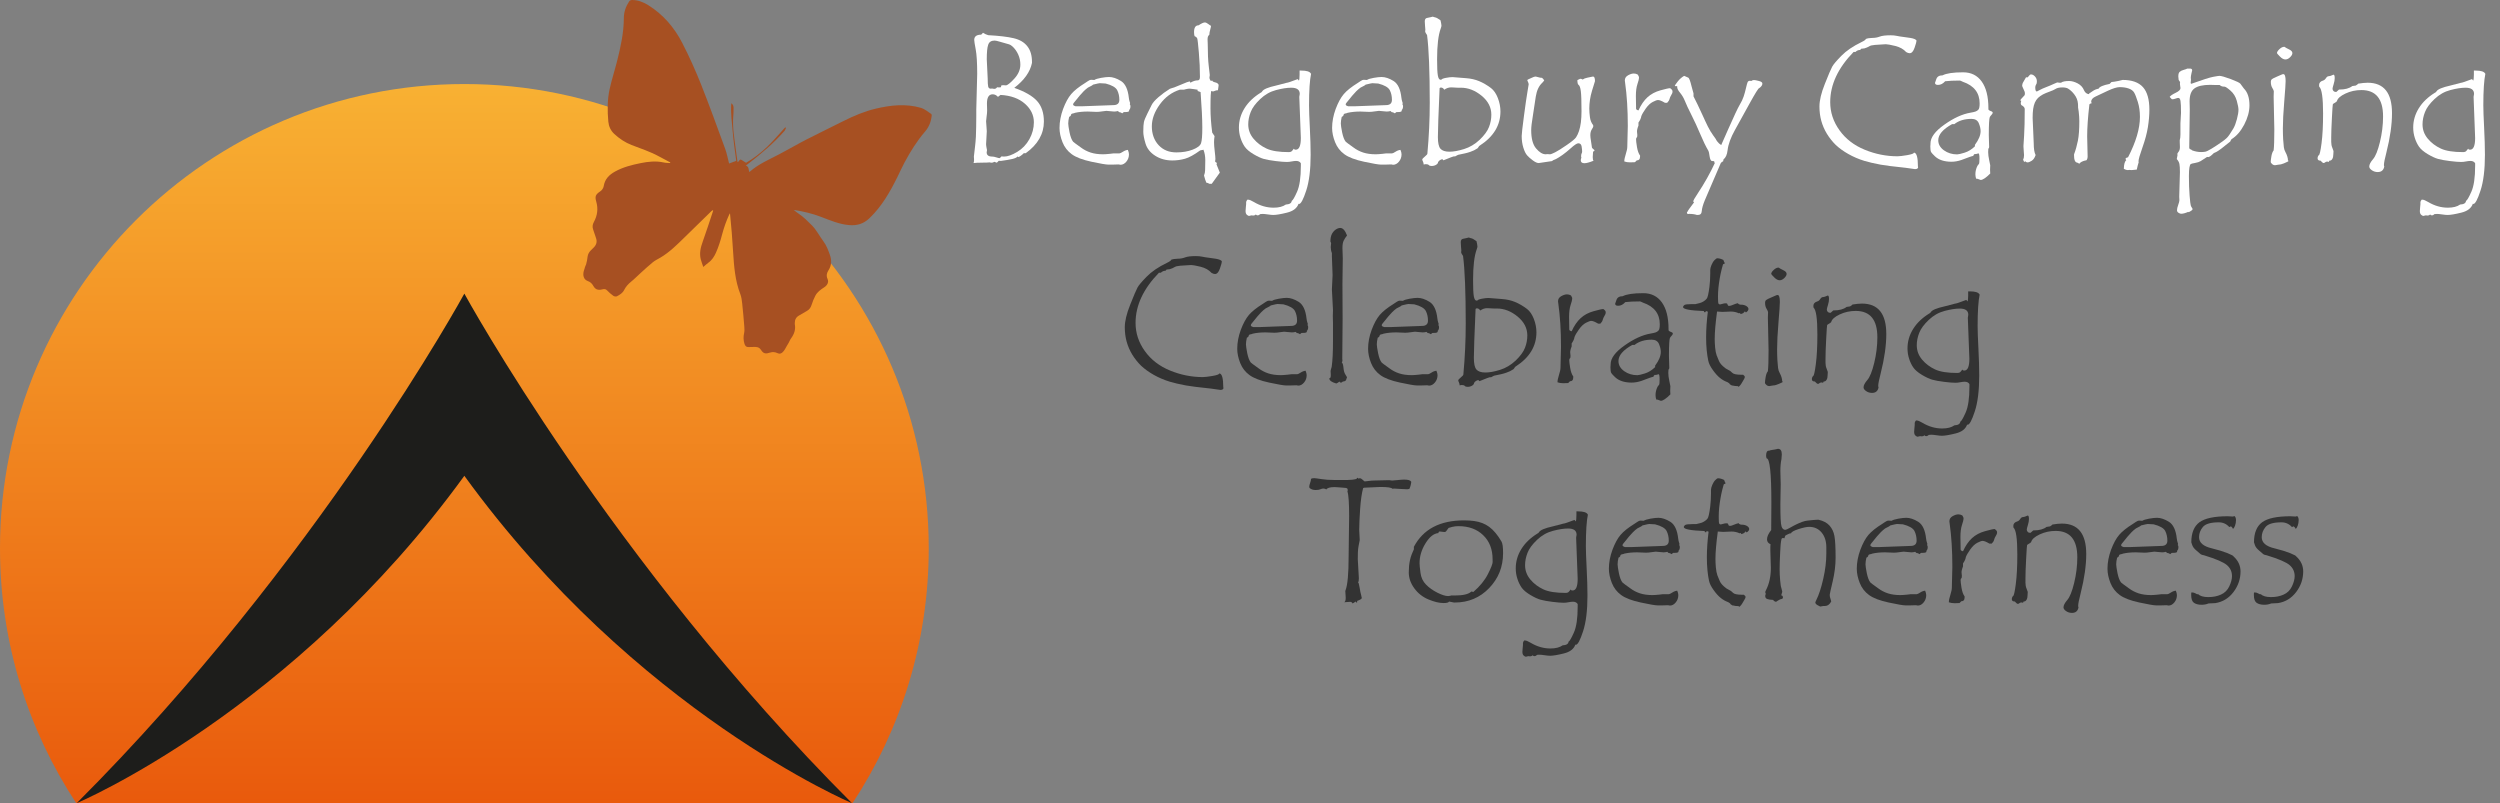<?xml version="1.0" encoding="UTF-8"?><svg id="Layer_2" xmlns="http://www.w3.org/2000/svg" xmlns:xlink="http://www.w3.org/1999/xlink" viewBox="0 0 436.37 140.19"><rect x="0" y="0" width="436.37" height="140.19" fill="#808080" stroke="none"/><defs><style>.cls-1{fill:#fff;}.cls-2{fill:#333;}.cls-3{fill:#1d1d1b;}.cls-4{fill:#a75022;}.cls-5{fill:url(#linear-gradient);}</style><linearGradient id="linear-gradient" x1="81.05" y1="14.66" x2="81.05" y2="140.19" gradientUnits="userSpaceOnUse"><stop offset="0" stop-color="#f8b133"/><stop offset="1" stop-color="#e95a0c"/></linearGradient></defs><g id="Layer_2-2"><path class="cls-5" d="M148.81,140.19c8.4-12.77,13.3-28.04,13.3-44.47,0-44.76-36.29-81.05-81.05-81.05S0,50.95,0,95.71c0,16.43,4.9,31.7,13.3,44.47h135.51Z"/><path class="cls-3" d="M148.71,140.19c-42.11-42.11-67.65-88.93-67.66-88.94h0s0,0,0,0h0s0,0,0,0c0,0-25.54,46.83-67.66,88.94,0,0,37.72-15.88,67.66-57.14,29.94,41.27,67.66,57.14,67.66,57.14Z"/><path class="cls-4" d="M162.63,20.28c.01-.13-.01-.33-.09-.39-.58-.38-1.13-.87-1.77-1.06-2.66-.78-5.34-.48-7.97.15-1.92.46-3.74,1.23-5.5,2.11-2.2,1.1-4.42,2.18-6.61,3.3-1.58.81-3.11,1.72-4.69,2.54-1.75.92-3.59,1.69-5.1,3.02-.03.03-.06.05-.1.08-.18-.41-.03-.95-.61-1.12.2-.16.37-.29.54-.42,2.2-1.71,4.32-3.5,6.17-5.6.14-.15.2-.37.3-.56-.05-.03-.1-.07-.15-.1-1.05,1.14-2.04,2.35-3.16,3.41-1.13,1.07-2.37,2.04-3.67,2.77-.28-.18-.52-.32-.74-.47-.44-.3-.44.29-.74.35-.1-.7-.2-1.38-.29-2.07-.24-1.96-.63-3.91-.46-5.91.04-.45.06-.91.05-1.36,0-.31,0-.64-.39-.94-.14,1.78.12,3.46.26,5.13.14,1.69.4,3.36.6,4.94-.46.17-.87.32-1.25.46-.21-.81-.37-1.71-.68-2.56-1.38-3.78-2.75-7.57-4.24-11.32-.97-2.43-2.05-4.83-3.25-7.16-1.39-2.71-3.34-4.98-5.97-6.62C112.24.36,111.36,0,110.35,0c-.26,0-.42.08-.56.29-.57.87-.9,1.84-.9,2.87-.01,2.57-.56,5.05-1.18,7.51-.41,1.63-.94,3.24-1.3,4.88-.41,1.87-.4,3.77-.23,5.67.08.85.42,1.58,1.04,2.16.89.82,1.89,1.49,3.02,1.93,1.61.63,3.26,1.15,4.78,1.99.65.36,1.32.7,1.98,1.05-.01.04-.03.08-.04.11-.38-.03-.78-.02-1.15-.11-1.33-.29-2.69-.14-3.97.12-1.53.31-3.07.69-4.48,1.47-1.04.58-1.78,1.31-1.98,2.54-.05.33-.3.72-.58.9-.83.56-1,.87-.72,1.83.36,1.25.19,2.43-.43,3.56-.22.41-.28.83-.12,1.28.18.51.33,1.02.51,1.52.22.63.06,1.16-.39,1.62-.16.16-.32.32-.49.48-.33.32-.54.69-.6,1.15-.06.45-.12.91-.26,1.34-.06.17-.16.32-.2.48-.01.05-.02.11-.04.16-.12.35-.24.7-.24,1.07,0,.37.12.75.41.98.11.08.22.15.35.2.45.15.78.46,1,.88.08.16.21.31.34.42.38.32.83.26,1.26.15.32-.08.55-.06.79.19.33.34.69.67,1.08.94.16.11.46.17.62.09.51-.26,1.01-.56,1.28-1.11.29-.58.72-1.05,1.23-1.46.55-.44,1.04-.96,1.57-1.43.73-.66,1.45-1.34,2.22-1.96.39-.32.87-.53,1.3-.79,1.61-.95,2.91-2.26,4.23-3.55,1.56-1.52,3.12-3.05,4.68-4.57.07-.06.15-.11.22-.16.03.02.06.04.09.06-.61,1.81-1.18,3.64-1.83,5.43-.37,1.02-.61,2.02-.34,3.09.1.41.27.8.44,1.33.35-.3.6-.54.88-.74.63-.44,1.03-1.09,1.32-1.73.47-1.04.81-2.15,1.1-3.26.31-1.18.72-2.32,1.23-3.43.03-.07.09-.14.13-.21.24,2.24.4,4.47.54,6.69.16,2.51.33,5.02,1.26,7.41.2.52.27,1.09.33,1.65.15,1.35.26,2.71.37,4.07.03.36.04.73-.03,1.07-.15.65-.14,1.26.06,1.9.12.37.31.58.71.56.29-.01.59-.01.88-.02.51-.01.95-.02,1.3.53.42.66.82.71,1.59.45.42-.14.88-.1,1.3.11.09.04.18.07.26.08.44.04.78-.37,1.01-.75.12-.2.24-.41.35-.62.09-.18.21-.35.31-.52.14-.25.24-.54.43-.79.55-.76.82-1.55.64-2.48-.01-.06,0-.13,0-.2,0-.57.23-1.01.73-1.29.48-.27.95-.56,1.42-.83.43-.24.64-.6.79-1.06.17-.54.39-1.08.65-1.58.34-.64.92-1.06,1.53-1.45.58-.37.84-.93.6-1.46-.25-.56-.15-1.04.16-1.52.55-.85.58-1.75.25-2.68-.3-.85-.61-1.68-1.16-2.41-.68-.9-1.16-1.92-1.98-2.75-.74-.74-1.46-1.47-2.33-2.05-.3-.2-.57-.43-.85-.65,1.65.25,3.24.63,4.78,1.22,1.59.6,3.14,1.28,4.87,1.43,1.37.12,2.52-.2,3.55-1.18,2.15-2.05,3.59-4.57,4.89-7.19.43-.86.81-1.75,1.27-2.59,1.02-1.9,2.15-3.72,3.57-5.37.65-.75,1.04-1.68,1.14-2.7Z"/><path class="cls-1" d="M177.03,15.33c1.85.65,3.18,1.41,3.98,2.29.8.88,1.2,2.08,1.2,3.6,0,2.15-1.06,4-3.17,5.52h-.34c-.19.2-.38.36-.57.48-.19.12-.31.19-.35.19-.05,0-.1-.04-.14-.12,0,.05-.12.14-.37.27-.25.12-.73.25-1.45.36-.72.11-1.1.17-1.12.17-.18,0-.3-.01-.36-.03l-.34.34-.45-.16c-.14.1-.28.16-.44.16s-.27-.02-.33-.06c-.26.03-.72.05-1.38.05-.66,0-1.15.03-1.47.07.06-.12.09-.32.09-.59l-.03-.55.2-1.72c.07-.57.12-1.15.15-1.73.03-.58.04-1.16.05-1.73,0-.57.02-1.22.02-1.95v-1.09l.16-6.2c0-1.95-.09-3.37-.26-4.27-.17-.9-.26-1.45-.26-1.66,0-.61.41-.92,1.22-.92l.31-.33c.27.18.57.32.91.42,1.91.1,3.39.28,4.45.53,1.06.25,1.85.72,2.39,1.42.54.69.8,1.59.8,2.7v.19c-.32,1.58-1.36,3.03-3.11,4.37ZM174.8,27.3c.1.02.25.03.45.03.62,0,1.39-.27,2.29-.81.9-.54,1.62-1.29,2.14-2.23.52-.94.78-1.93.78-2.95,0-1.23-.52-2.31-1.56-3.23s-2.46-1.44-4.26-1.54c-.08.05-.23.17-.45.34-.27-.3-.58-.45-.92-.45-.67,0-1,.54-1,1.61l.03,1.25c0,.26-.03.6-.09,1.01s-.09.69-.09.84c0,.18.02.46.06.84.04.39.06.68.06.89,0,.27-.02.66-.06,1.16-.04.5-.06.87-.06,1.11,0,.16.03.37.08.64l.08.39-.06.39c0,.49.32.74.97.74.2,0,.43.05.71.14s.48.14.6.14l.31-.31ZM174.77,14.9c.08-.02.2-.03.36-.03l.44.03c.26,0,.75-.38,1.46-1.15s1.07-1.59,1.07-2.46c0-.32-.03-.63-.09-.92-.06-.29-.16-.58-.28-.85-.12-.28-.28-.54-.46-.8-.18-.25-.38-.47-.59-.65-.21-.18-.4-.29-.55-.33l-1.54-.44c-.49-.15-.82-.22-.98-.22-.58,0-.96.24-1.12.73-.17.48-.25,1.33-.25,2.54l.16,3.36c0,.7.03,1.17.09,1.41.06.24.21.36.46.36l.2-.03.37.06c.24,0,.41-.09.51-.28l.34.03.33-.03.09-.33Z"/><path class="cls-1" d="M197.2,18.19c.08.08.12.2.12.36,0,.3-.08.53-.25.67.02.01.03.04.03.09,0,.17-.22.25-.67.25h-.22c-.06,0-.12.04-.19.11-.06.07-.11.11-.14.11-.01,0-.06-.03-.15-.09-.09-.06-.22-.1-.4-.12l-.19-.19c-.23.06-.45.09-.67.09-.17,0-.4-.02-.7-.06-.3-.04-.51-.06-.65-.06-.12,0-.36.03-.73.09-.37.06-.7.09-.98.09l-1.53-.06c-.82,0-1.57.07-2.23.22-.09.05-.23.09-.41.12-.18.03-.28.11-.3.25s-.12.25-.32.34c-.1.43-.16.81-.16,1.16,0,.27.08.79.23,1.55.16.76.36,1.3.62,1.62.06.07.51.41,1.34,1,.53.4,1.11.7,1.73.9.62.2,1.34.3,2.15.3.32,0,.72-.03,1.2-.08l.66-.08h1.02c.1,0,.3-.09.59-.28.29-.19.58-.3.87-.33.12.29.19.55.19.77,0,.49-.15.92-.45,1.28s-.64.55-1.02.55l-.33-.06-.98.03h-.84c-.4,0-1.37-.17-2.92-.5-1.55-.33-2.7-.77-3.44-1.31-.74-.54-1.28-1.24-1.62-2.1s-.52-1.69-.52-2.49c0-1.08.21-2.18.62-3.3.42-1.12.89-1.99,1.42-2.61.53-.62,1.34-1.26,2.42-1.93.1-.05.26-.16.48-.32.21-.16.42-.24.62-.24l.52.03c.22-.15.61-.27,1.18-.37.57-.1,1.03-.15,1.38-.15.63,0,1.33.23,2.09.7.75.47,1.21,1.45,1.37,2.94.03.26.08.47.13.63.06.16.09.25.09.27,0,.06-.02.14-.06.22ZM190.79,14.77c-.06.09-.36.27-.89.52-.26.19-.51.4-.75.64-.24.24-.47.5-.7.77-.23.28-.43.52-.6.74s-.3.38-.4.49-.14.21-.14.29c0,.11.07.2.22.25l.2.08h1.16l5.44-.2c.7,0,1.05-.31,1.05-.92,0-.65-.13-1.21-.38-1.7-.26-.48-.92-.87-2.01-1.15-.12,0-.3-.01-.53-.03-.23-.02-.4-.03-.5-.03-.09,0-.48.08-1.16.25Z"/><path class="cls-1" d="M212.92,30.13l-1.41,1.95h-.42c-.19-.12-.36-.19-.52-.19-.14-.29-.27-.71-.41-1.25.12-.32.19-.64.19-.94l.03-1.75c0-.68-.11-1.29-.33-1.83-.06.04-.16.07-.3.08-.14.01-.23.04-.3.08-1.03.75-1.91,1.23-2.62,1.43s-1.45.3-2.19.3c-1.15,0-2.15-.28-3.01-.83-.86-.55-1.42-1.26-1.68-2.12-.26-.86-.39-1.55-.39-2.05,0-.82.04-1.39.11-1.71.07-.32.27-.8.59-1.45.32-.65.58-1.17.77-1.55.19-.38.59-.83,1.19-1.35.6-.52,1.26-1,1.98-1.45.64-.19,1.31-.44,2.03-.76.71-.32,1.2-.49,1.46-.52l.09.22c.46-.27.88-.41,1.25-.41h.03c.26,0,.39-.2.39-.61,0-1.33-.06-2.74-.19-4.23s-.22-2.31-.28-2.47c-.06-.16-.22-.3-.47-.41-.06-.2-.09-.43-.09-.7,0-.79.26-1.19.79-1.19.5-.33.86-.5,1.09-.5.17,0,.37.09.6.27.23.18.37.27.41.27.04,0,.06.07.06.2,0,.05-.04.23-.13.53-.09.3-.14.59-.15.88-.21.15-.31.41-.31.8l.03.8c0,1.62.06,2.92.18,3.89.12.97.18,1.48.18,1.55,0,.04-.01.11-.03.2-.02.09-.03.17-.03.22,0,.2.08.4.25.61l.23-.09c.04.15.19.25.45.31.49.1.72.32.66.63-.05.32-.09.58-.11.77h-.12c-.12,0-.25.03-.41.1-.16.07-.27.1-.32.1-.08,0-.17-.02-.25-.06,0-.02-.01-.03-.03-.03-.12,0-.17,1.02-.17,3.06,0,1.25.1,2.66.3,4.22.17.23.3.43.41.61-.06.39-.09.74-.09,1.06,0,.4.04.92.12,1.58s.12,1.11.12,1.36l-.05.39c0,.08.05.15.15.19.1.04.15.08.15.12v.03l-.06.2.58,1.44ZM209.05,15.66c-.24-.05-.47-.09-.71-.11l-.67-.08c-.19,0-.41.03-.66.09l-.35.09h-.71c-1.4.44-2.57,1.29-3.5,2.57-.93,1.28-1.4,2.55-1.4,3.84s.39,2.42,1.18,3.27c.79.85,1.82,1.27,3.11,1.27,1.06,0,2.01-.16,2.84-.48.83-.32,1.32-.7,1.46-1.13.15-.44.22-1.34.22-2.72,0-1.46-.1-3.53-.3-6.2-.3-.1-.48-.17-.52-.19v-.23Z"/><path class="cls-1" d="M228.85,12.85c-.24,1.12-.36,2.97-.36,5.53,0,.83.05,2.14.14,3.92s.14,3.35.14,4.72c0,2.6-.26,4.68-.77,6.24-.51,1.56-.93,2.34-1.25,2.34l-.09-.03c-.27.77-.95,1.29-2.03,1.55-1.08.27-1.88.4-2.38.4-.22,0-.53-.03-.94-.09s-.7-.09-.89-.09c-.22,0-.37.01-.45.03-.15.15-.3.22-.47.22-.12,0-.22-.05-.3-.16-.09.12-.26.19-.48.19l-.28-.03s-.1.02-.21.05-.18.05-.21.05c-.1,0-.23-.07-.38-.2-.15-.13-.23-.35-.23-.66,0-.18.02-.4.05-.66.04-.26.05-.44.05-.53v-.34c0-.12.07-.28.22-.45h.12c.22,0,.56.14,1.03.42,1.11.66,2.25.98,3.42.98.91,0,1.62-.18,2.14-.55.65-.03.99-.25,1.03-.64.18-.07.49-.6.93-1.59.44-.98.66-2.49.66-4.52v-.45c-.16-.27-.43-.41-.83-.41-.21,0-.46.03-.77.09-.3.06-.58.09-.84.09-.45,0-1.11-.05-1.98-.16-.87-.11-1.55-.23-2.05-.37-.5-.14-1.1-.42-1.81-.84-.71-.43-1.22-.86-1.52-1.3-.3-.44-.55-.95-.73-1.53-.19-.58-.28-1.19-.28-1.81,0-1.2.33-2.32.98-3.37.65-1.05,1.59-1.95,2.82-2.71.1-.03.2-.11.28-.25.21-.35,1.02-.69,2.42-1l1.84-.48h.03c.13,0,.77-.21,1.89-.64l.22.27c.07-.17.11-.52.11-1.06v-.7h.28c.96,0,1.53.18,1.7.55ZM225.84,25.94c.03.12.14.19.33.19.59,0,.89-.68.89-2.05l-.27-7.17.08-.52c0-.72-.5-1.08-1.48-1.08-.74,0-1.62.14-2.65.41-1.03.27-1.95.79-2.77,1.57-.82.78-1.38,1.53-1.66,2.26-.29.73-.43,1.45-.43,2.16,0,.94.31,1.77.92,2.5.61.73,1.37,1.3,2.27,1.72.9.42,2.19.62,3.89.62.11,0,.23-.02.36-.06.12-.04.3-.22.53-.55Z"/><path class="cls-1" d="M244.78,18.19c.08.08.12.2.12.36,0,.3-.08.53-.25.67.02.01.03.04.03.09,0,.17-.22.25-.67.25h-.22c-.06,0-.12.04-.19.11-.06.07-.11.11-.14.11-.01,0-.06-.03-.15-.09-.09-.06-.22-.1-.4-.12l-.19-.19c-.23.06-.45.09-.67.09-.17,0-.4-.02-.7-.06-.3-.04-.51-.06-.65-.06-.12,0-.36.03-.73.09-.37.06-.7.09-.98.09l-1.53-.06c-.82,0-1.57.07-2.23.22-.09.05-.23.09-.41.12-.18.03-.28.11-.3.25s-.12.25-.32.34c-.1.43-.16.81-.16,1.16,0,.27.08.79.23,1.55.16.76.36,1.3.62,1.62.06.07.51.41,1.34,1,.53.4,1.11.7,1.73.9.62.2,1.34.3,2.15.3.32,0,.72-.03,1.2-.08l.66-.08h1.02c.1,0,.3-.09.59-.28.29-.19.58-.3.87-.33.12.29.19.55.19.77,0,.49-.15.92-.45,1.28s-.64.55-1.02.55l-.33-.06-.98.03h-.84c-.4,0-1.37-.17-2.92-.5-1.55-.33-2.7-.77-3.44-1.31-.74-.54-1.28-1.24-1.62-2.1s-.52-1.69-.52-2.49c0-1.08.21-2.18.62-3.3.42-1.12.89-1.99,1.42-2.61.53-.62,1.34-1.26,2.42-1.93.1-.05.26-.16.48-.32.21-.16.42-.24.62-.24l.52.03c.22-.15.61-.27,1.18-.37.57-.1,1.03-.15,1.38-.15.63,0,1.33.23,2.09.7.75.47,1.21,1.45,1.37,2.94.03.26.08.47.13.63.06.16.09.25.09.27,0,.06-.02.14-.06.22ZM238.37,14.77c-.06.09-.36.27-.89.52-.26.19-.51.4-.75.64-.24.24-.47.5-.7.77-.23.28-.43.52-.6.74s-.3.38-.4.49-.14.21-.14.29c0,.11.07.2.22.25l.2.08h1.16l5.44-.2c.7,0,1.05-.31,1.05-.92,0-.65-.13-1.21-.38-1.7-.26-.48-.92-.87-2.01-1.15-.12,0-.3-.01-.53-.03-.23-.02-.4-.03-.5-.03-.09,0-.48.08-1.16.25Z"/><path class="cls-1" d="M251.56,13.94c.07-.15.35-.26.82-.35.47-.09.86-.13,1.16-.13l2.41.19c.8.06,1.54.23,2.22.51.68.28,1.37.68,2.08,1.21.5.39.9.97,1.2,1.75.3.78.45,1.56.45,2.33,0,2.42-1.2,4.4-3.59,5.95-.08.03-.17.12-.25.27-.06.11-.12.19-.17.22-.23.15-.42.26-.58.34-.16.08-.38.17-.66.27-.28.1-.6.19-.95.27-.35.08-.74.17-1.18.25-.07.02-.18.08-.32.16-.14.09-.23.13-.27.13s-.07-.01-.09-.03c-.12,0-.76.23-1.89.7l-.19-.2c-.34.07-.59.25-.75.52,0,.17-.11.32-.34.46-.22.14-.49.21-.8.21-.22,0-.38-.05-.47-.16-.09-.1-.27-.16-.53-.16-.04,0-.17.02-.38.06v-.06c0-.14-.04-.29-.12-.46s-.12-.28-.12-.34c0-.1.15-.28.45-.52.3-.24.45-.42.45-.54v-.03c.27-2.96.41-5.9.41-8.83,0-5.51-.16-9.45-.47-11.81-.22-.31-.33-.52-.33-.61l.03-.36c0-.08-.02-.28-.05-.58-.03-.3-.05-.58-.05-.83,0-.36.13-.57.4-.61.27-.04.48-.09.66-.14.17-.05.27-.08.29-.08.06,0,.16.02.28.07s.23.07.31.08c.08,0,.35.17.81.49.1.46.16.77.16.92,0,.11-.01.18-.03.2-.01.04-.04.14-.09.28-.43,1.17-.64,2.96-.64,5.38,0,1.4.04,2.34.13,2.84.09.5.25.75.48.75h.09ZM251.28,15.38c-.2,4.51-.3,7.36-.3,8.55,0,1.01.15,1.69.45,2.03.3.34.82.52,1.56.52.7,0,1.55-.15,2.55-.46,1-.31,1.91-.85,2.73-1.62.81-.78,1.36-1.52,1.63-2.23.28-.71.41-1.43.41-2.16,0-1.27-.57-2.37-1.7-3.3-1.14-.93-2.34-1.4-3.61-1.4h-.56l-1.12-.06c-.45,0-.85.14-1.22.41-.16-.25-.35-.38-.58-.38-.12,0-.2.04-.25.12Z"/><path class="cls-1" d="M276.26,13.88c.18-.14.43-.24.77-.31l.95-.2h.11c.21,0,.31.27.31.8l-.52,1.69c-.17.56-.29,1.1-.36,1.61-.07.51-.11,1-.11,1.47s.04.99.11,1.52c.07.54.26,1,.56,1.38.02.05.03.12.03.2,0,.1-.09.28-.26.54-.17.26-.26.6-.26,1.02,0,.23.04.6.13,1.12.09.52.13.83.14.95,0,.12.08.23.23.34.15.11.23.19.23.24,0,.08-.08.16-.25.22-.04.51-.06.82-.06.94,0,.39.05.6.16.64-.72.29-1.26.44-1.61.44-.43,0-.64-.18-.64-.53,0-.1.04-.25.11-.45-.03-.06-.05-.15-.05-.25,0-.2.03-.35.09-.47.06-.11.09-.23.09-.34,0-.21-.03-.5-.09-.88s-.26-.56-.58-.56c-.24,0-.69.3-1.34.89-.99.88-1.87,1.51-2.62,1.89-.32.11-.54.22-.64.33-1.48.23-2.25.34-2.31.34-.26,0-.6-.15-1.01-.45-.41-.3-.75-.59-1-.88-.26-.29-.48-.74-.67-1.35-.19-.61-.29-1.29-.29-2.05,0-.33.13-1.48.39-3.45.26-1.97.46-3.38.61-4.23.15-.85.22-1.29.22-1.34,0-.08-.04-.21-.11-.39l-.12-.25v-.06c0-.07.05-.12.16-.16.1-.03.3-.12.6-.27.29-.15.53-.22.69-.22.07,0,.22.04.44.11.22.07.41.11.57.11h.09c.2.16.33.32.39.48l-.33.38c-.59.54-.97,1.34-1.14,2.41l-.51,3.36c-.2,1.17-.29,2-.29,2.5,0,1.46.28,2.53.85,3.2.57.68,1.13,1.02,1.68,1.02l.27-.03.47.03c.16,0,.46-.12.92-.35.46-.23,1.13-.66,2.02-1.27s1.43-1.06,1.62-1.34c.19-.29.36-.65.51-1.09.15-.44.25-.95.33-1.52.07-.57.11-1.21.11-1.91,0-1.75-.04-2.93-.12-3.54s-.21-.98-.4-1.1c-.14-.1-.2-.38-.2-.83.17-.06.28-.12.35-.16.07-.05.13-.07.2-.07.11,0,.24.05.39.14Z"/><path class="cls-1" d="M291.93,16.08c0,.1-.07.28-.22.52-.15.25-.25.47-.3.69-.05.21-.19.43-.41.65h-.39c-.54-.32-.94-.48-1.2-.48-.19,0-.5.11-.92.33-.43.22-.84.61-1.23,1.16-.4.56-.65,1-.77,1.32-.05.35-.22.73-.5,1.12v.52c-.2.51-.28.88-.25,1.12s.05.41.05.54c0,.14-.01.25-.03.33-.12.12-.19.25-.19.38,0,.26.05.72.16,1.38s.29,1.16.54,1.5v.14c0,.47-.19.7-.58.7l-.31.31c-.26.02-.54.03-.84.03-.39,0-.72-.05-1.02-.16v-.06c0-.28.09-.69.26-1.23.17-.54.26-.95.26-1.23l.09-3.67c0-2.85-.16-5.37-.47-7.55-.03-.23-.05-.36-.05-.39,0-.4.19-.7.57-.91.38-.21.71-.31.99-.31.25,0,.48.06.7.19.02.04.06.11.12.22.06.1.09.17.09.2v.19c0,.16-.09.51-.27,1.05-.18.54-.27,1.23-.27,2.06l.03,1.92v.28c0,.16.14.27.42.33.44-.97.96-1.73,1.57-2.29.61-.56,1.36-.96,2.26-1.21.9-.25,1.46-.38,1.7-.38.27.19.41.36.41.52v.19Z"/><path class="cls-1" d="M305.7,14.13c.12-.1.27-.16.44-.16.16,0,.44.05.86.16.42.1.62.26.62.45,0,.28-.18.55-.55.8-.14,0-.68.87-1.64,2.61l-2.58,4.67c-.76,1.36-1.19,2.55-1.3,3.55-.09.79-.33,1.32-.7,1.58l-.09.39c-.17.03-.3.14-.41.31-1.51,3.48-2.43,5.63-2.77,6.45s-.51,1.46-.54,1.91c-.03.45-.25.67-.68.67h-.17c-.35-.12-.82-.19-1.4-.19l-.09.03c-.17,0-.25-.09-.25-.27,0-.05.03-.09.09-.12,0-.08.38-.64,1.16-1.66-.09-.03-.14-.09-.14-.17,0-.14.24-.57.73-1.3,1.22-1.84,2.22-3.63,3.02-5.36-.06-.09-.09-.2-.09-.31-.06-.04-.16-.06-.28-.06h-.08c-.22,0-.37-.27-.45-.81s-.14-.86-.2-.95c-.47-.8-.95-1.79-1.44-2.96-.49-1.17-1.01-2.29-1.54-3.34s-.91-1.86-1.13-2.42c-.22-.55-.51-1.03-.84-1.43-.34-.4-.51-.74-.51-1.01v-.17s-.1.03-.19.03c-.15,0-.22-.03-.22-.09s.17-.3.5-.73c.33-.42.71-.75,1.12-.99.31.12.55.23.72.31.17.08.36.59.58,1.52l.34,1.23v.52c.4.76.91,1.83,1.55,3.22l.48,1.05c.17.35.32.68.47.98.15.3.3.58.46.84.16.27.33.51.49.74.26.35.4.55.42.59.07.16.16.3.26.43.1.13.21.25.32.36.12.11.24.21.38.3l1.22-2.76c1.03-2.33,1.7-3.76,2.01-4.27s.54-1,.69-1.45.29-.94.41-1.48c.12-.54.22-.88.29-1.04.08-.16.22-.23.41-.23l.2.03Z"/><path class="cls-1" d="M334.81,29.13c0,.26-.18.39-.55.39l-1.62-.23c-2.18-.23-3.64-.41-4.38-.55-1.17-.22-2.12-.44-2.84-.66-1.01-.31-1.94-.71-2.8-1.2-.83-.47-1.56-.99-2.19-1.58-.58-.57-1.1-1.22-1.55-1.95-.43-.71-.75-1.45-.97-2.23-.22-.79-.33-1.64-.33-2.53,0-1.05.31-2.37.95-3.96.63-1.59,1.05-2.58,1.27-2.98.21-.4.75-1.03,1.61-1.91s2.02-1.67,3.49-2.38c.52-.25.78-.44.78-.56.27-.11.65-.17,1.12-.18.48,0,.91-.08,1.3-.23.39-.15,1.02-.23,1.9-.23.4,0,.75.03,1.07.1.32.07.73.14,1.25.2.52.07.91.12,1.19.17.28.05.51.11.71.2.2.09.3.19.3.3,0,.15-.11.54-.33,1.19-.22.65-.51.97-.86.97-.19,0-.39-.07-.61-.2-.46-.51-1.1-.87-1.91-1.07-.82-.2-1.37-.3-1.65-.3-.23,0-.56.02-.98.06l-.92.06c-.12.01-.23.03-.33.05-.24.02-.41.06-.52.12-.19.1-.36.19-.52.27-.16.07-.3.12-.44.16-.14.03-.27.05-.39.05h-.16l-.22.23c-.3,0-.57.11-.8.34h-.33c-2.73,2.8-4.09,5.72-4.09,8.77,0,1.77.54,3.41,1.62,4.91,1.08,1.51,2.55,2.64,4.41,3.4,1.86.76,3.76,1.14,5.71,1.14.35,0,.92-.07,1.7-.2.78-.14,1.17-.28,1.17-.44.47.01.7.82.7,2.42v.06Z"/><path class="cls-1" d="M347.81,19.72c0,.08-.07.2-.21.34-.14.15-.24.28-.29.39-.05.11-.09.42-.12.91-.03.5-.05,1.23-.05,2.2l.06,2.11c0,.11-.05.21-.14.3-.02.11-.03.31-.03.58,0,.39.06.88.19,1.47l.17.83-.03.77.03.67c-.75.75-1.31,1.12-1.67,1.12-.05,0-.15-.04-.3-.11s-.28-.11-.41-.11h-.09c-.08-.29-.12-.55-.12-.78,0-.51.12-1,.36-1.47.11-.15.2-.26.26-.34.06-.08.09-.4.09-.94,0-.59-.06-.89-.19-.89-.02,0-.09.02-.2.06-.11.04-.23.06-.35.06h-.12c-.12.08-.2.19-.23.33-.12-.01-.81.22-2.05.7-.6.21-1.19.31-1.75.31-.62,0-1.17-.08-1.66-.24-.49-.16-.9-.4-1.23-.72-.33-.32-.55-.55-.65-.71-.1-.16-.15-.49-.15-1.02l.03-.39v-.12c0-1.04.81-2.14,2.43-3.28,1.62-1.15,3.13-1.84,4.54-2.08.38-.06.67-.13.88-.2.21-.07.38-.18.52-.34s.21-.52.21-1.08c0-1.85-.98-3.11-2.94-3.78-.06-.02-.15-.06-.26-.12s-.21-.09-.29-.09c-1.01,0-1.85.04-2.53.12-.38.43-.79.64-1.25.64-.34,0-.52-.12-.52-.36,0-.01.08-.23.23-.66.15-.43.51-.65,1.09-.65.66-.35,1.85-.53,3.59-.53,1.4,0,2.48.54,3.25,1.62.77,1.08,1.16,2.63,1.16,4.64v.22c.08.14.23.23.44.3.21.06.31.16.31.28v.03ZM344.73,25.27c.66-.89.98-1.68.98-2.38,0-.43-.11-.89-.32-1.39-.21-.5-.64-.75-1.27-.75-1.23,0-2.23.31-3,.92h-.39c-1.6.89-2.41,1.82-2.41,2.81,0,.7.33,1.28.99,1.76.66.47,1.43.71,2.3.71.23,0,.67-.1,1.31-.3.65-.2,1.24-.57,1.8-1.11v-.28Z"/><path class="cls-1" d="M368.54,14.32c.32-.02.74-.09,1.27-.2l.69-.17c1.61,0,2.8.42,3.55,1.26.75.84,1.12,2.15,1.12,3.95,0,.95-.09,1.96-.26,3.03-.17,1.07-.49,2.26-.95,3.55-.46,1.29-.69,2.1-.69,2.42,0,.04,0,.09.03.16-.12.35-.22.78-.33,1.28l-.92.09-.36-.03-.31.03c-.18,0-.4-.07-.67-.22.02-.8.16-1.3.42-1.5-.07-.1-.11-.18-.11-.23v-.09c.13-.12.28-.19.42-.19,1.38-2.67,2.08-5.02,2.08-7.05,0-.96-.12-1.83-.37-2.62-.25-.79-.46-1.34-.65-1.65-.19-.31-.51-.54-.97-.7-.46-.16-.98-.23-1.56-.23-.46,0-1.14.21-2.03.62l-2.12,1c-.54.24-.81.55-.81.92,0,.05.03.14.08.27-.17.03-.3.09-.39.19-.26,2.25-.39,4.11-.39,5.59l.08,3.5c0,.29-.07.52-.2.67-.65.12-1.06.33-1.25.61-.25-.16-.42-.23-.5-.23-.28-.11-.42-.51-.42-1.19v-.22c.28-.74.5-1.53.67-2.38.17-.85.25-1.99.25-3.41,0-.51-.04-1.07-.11-1.67l-.11-.72v-.27c0-.28-.03-.56-.09-.84-.06-.28-.17-.55-.33-.82-.16-.27-.37-.54-.62-.8-.26-.26-.51-.45-.73-.58-.23-.12-.55-.19-.97-.19-.25,0-.47.02-.66.06-.21.04-.4.11-.56.22-.21.14-.54.28-.98.44-.49.18-.89.34-1.19.5-.34.19-.63.39-.86.61-.23.23-.41.5-.55.81-.14.31-.23.69-.3,1.12-.06.43-.09.95-.09,1.58l.19,4.41c0,.96.11,1.64.33,2.05-.16.48-.38.81-.68,1s-.53.28-.7.28h-.06c-.14,0-.26-.06-.36-.19l-.19.12c-.09-.12-.16-.28-.19-.45.1-.15.16-.39.16-.73,0-.14-.02-.37-.05-.7-.03-.33-.05-.59-.05-.77v-.19s.04-.61.11-1.74c.07-1.13.11-2.68.11-4.66,0-.25-.2-.48-.61-.7-.06-.16-.09-.27-.09-.34s.03-.2.09-.39l-.19-.09c.11-.17.26-.34.44-.52.18-.18.29-.3.33-.36.04-.06.06-.17.06-.34,0-.19-.09-.45-.26-.77s-.24-.55-.21-.66.05-.18.05-.23c0-.06.07-.21.22-.45.15-.23.28-.46.39-.68h.3c.06-.06.15-.16.25-.3.1-.14.21-.21.33-.21.24,0,.47.12.69.36.22.24.33.52.33.83,0,.15-.01.27-.03.36-.17.27-.25.52-.25.73,0,.47.09.7.28.7.02,0,.18-.08.48-.25.3-.17.69-.34,1.16-.52.47-.18.9-.36,1.28-.54.38-.18.59-.27.63-.27l.5.06c.08,0,.15-.01.2-.03.25-.19.71-.28,1.38-.28.46,0,.95.14,1.48.41.53.28.91.68,1.12,1.21.09.23.23.4.4.51s.32.16.45.16c.04,0,.06-.02.06-.06,0-.02-.01-.04-.03-.06.08-.03.29-.16.61-.39.32-.23.67-.38,1.05-.44.15-.33.79-.61,1.92-.83l.33-.33Z"/><path class="cls-1" d="M382.53,14.61c1.92-.69,3.18-1.09,3.78-1.2.6-.11.96-.17,1.08-.17.31,0,.97.19,1.98.56,1,.38,1.56.65,1.68.81.04.07.24.35.61.83.66.66.98,1.64.98,2.94,0,1.08-.31,2.21-.92,3.38-.62,1.17-1.35,2.01-2.2,2.52-.12.16-.2.3-.23.42-1.26,1.04-2.08,1.65-2.45,1.83l-.42.19c-.47.47-.8.7-.98.7-.09,0-.16-.01-.2-.03-.51.34-.88.59-1.12.73s-.55.25-.96.32c-.41.07-.66.13-.76.19-.1.06-.18.25-.24.59-.06.34-.09.85-.09,1.52,0,1.27.04,2.4.12,3.4.08.99.15,1.56.2,1.71.05.15.11.28.2.4.08.12.12.2.12.24,0,.08-.05.16-.15.23-.1.07-.21.14-.32.21-.12.07-.19.11-.23.11-.02,0-.04-.02-.06-.06-.49.22-.91.33-1.25.33-.12,0-.27-.06-.45-.17-.17-.11-.26-.26-.26-.44,0-.24.07-.55.21-.93.14-.38.21-.66.21-.84l-.03-.58.12-4.31c0-.67-.03-1.14-.09-1.43-.06-.29-.21-.57-.46-.85l.14-.73-.05-.12c0-.1.08-.25.23-.43.15-.18.23-.46.23-.82l-.03-.86v-.33c.08-.25.12-.58.12-.98v-1.98c0-.2.02-.49.05-.89.03-.4.05-.7.05-.91,0-1.05-.03-1.75-.09-2.1-.06-.35-.19-.52-.38-.52-.09,0-.26.04-.48.12-.23.08-.41.12-.55.12l-.12-.03-.36-.39c.15-.21.5-.45,1.05-.71.56-.27.84-.54.84-.82,0-.06-.02-.18-.05-.34-.03-.17-.05-.31-.05-.42l.03-.23c0-.08-.08-.23-.25-.44l-.06-.61c0-.4.08-.67.25-.81.17-.15.4-.26.71-.34.31-.08.51-.16.6-.22h.48c.25,0,.38.1.38.31l-.12.5c-.08.36-.12.62-.12.78l.03.39-.06.53c0,.08.06.14.19.17ZM382.62,26.24c.52.2,1.05.3,1.58.3.27,0,.51-.02.73-.06.21-.04.58-.22,1.11-.54.53-.32,1.16-.74,1.9-1.26.27-.19.53-.4.77-.63.24-.23.62-.78,1.13-1.64.23-.4.43-.94.61-1.62.18-.68.27-1.23.27-1.63,0-.34-.1-.87-.3-1.58-.2-.71-.56-1.3-1.09-1.76-.53-.46-.88-.7-1.07-.7h-.09c-.27,0-.52-.09-.73-.28h-.61l-1.06-.03c-1.25,0-2.16.21-2.73.62-.57.41-.85,1.17-.85,2.26l.03,1.38-.09,6.7c0,.15.08.25.23.3.16.05.24.11.27.19Z"/><path class="cls-1" d="M399.48,28.08c0,.06-.22.18-.68.37-.45.18-.73.27-.85.27h-.09c-.11,0-.24.02-.4.06-.16.04-.28.06-.34.06-.2,0-.38-.07-.53-.21s-.24-.25-.24-.34c0-.22.04-.56.12-1.02.08-.46.21-.8.39-1.02.08-.66.12-1.88.12-3.67l-.12-5.67.03-.98c0-.1-.09-.3-.26-.58s-.26-.62-.26-1.03c0-.24.07-.41.2-.51.13-.1.43-.25.9-.45l.9-.39s.11-.03.19-.03c.26,0,.39.41.39,1.22,0,.46-.08,1.65-.24,3.57-.16,1.92-.24,3.48-.24,4.68,0,.68.02,1.32.05,1.91.04.6.08,1.05.12,1.37.04.31.13.6.28.86.29.54.44,1.03.44,1.47.04.02.08.04.11.06ZM398.76,8.18c.17.12.44.28.81.45.38.18.56.39.56.64,0,.23-.14.47-.41.73-.27.26-.54.38-.81.38-.3,0-.62-.17-.96-.52-.34-.34-.51-.54-.51-.59,0-.19.14-.42.43-.69.29-.27.56-.41.84-.41h.05Z"/><path class="cls-1" d="M411.57,14.61c.68-.11,1.24-.17,1.7-.17,2.83,0,4.25,1.77,4.25,5.31,0,1.97-.32,4.25-.97,6.83-.29,1.11-.44,1.86-.44,2.23,0,.08.02.17.06.25-.12.65-.51.97-1.14.97-.38,0-.72-.1-1.02-.31-.31-.21-.46-.43-.46-.66,0-.34.22-.77.66-1.28s.84-1.5,1.2-2.98c.36-1.48.55-2.97.55-4.47,0-3.07-1.26-4.61-3.78-4.61-.99,0-1.92.2-2.79.61-.87.41-1.37.85-1.49,1.34-.09.1-.23.21-.42.31-.17.08-.26.16-.29.23-.03.07-.08.86-.16,2.37-.08,1.51-.12,2.66-.12,3.44v.73c0,.39.06.74.2,1.06.13.32.2.51.2.56l-.03.55c0,.34-.06.62-.18.82-.12.2-.27.3-.46.3h-.06l-.09.22c-.12-.04-.21-.06-.27-.06-.15,0-.33.08-.56.25h-.08c-.12,0-.29-.14-.53-.41-.34,0-.52-.13-.52-.39,0-.23.07-.42.22-.58.13,0,.29-.68.47-2.05.18-1.37.27-3.11.27-5.21,0-2.73-.22-4.29-.67-4.67l-.03-.28c0-.4.23-.66.69-.8.19-.05.36-.19.51-.42.15-.23.31-.34.48-.34h.03c.21-.03.39-.08.54-.16.15-.07.24-.11.26-.11.15,0,.22.2.22.61,0,.31-.06.67-.19,1.07-.12.4-.19.65-.19.76,0,.16.05.29.16.41.11.11.25.17.41.17h.09c.29-.28.45-.42.47-.42h.05c1,0,1.75-.2,2.27-.61.09-.01.21-.03.34-.05.13-.03.22-.04.27-.04.25-.16.38-.26.41-.31Z"/><path class="cls-1" d="M433.82,12.85c-.24,1.12-.36,2.97-.36,5.53,0,.83.05,2.14.14,3.92s.14,3.35.14,4.72c0,2.6-.26,4.68-.77,6.24-.51,1.56-.93,2.34-1.25,2.34l-.09-.03c-.27.77-.95,1.29-2.03,1.55-1.08.27-1.88.4-2.38.4-.22,0-.53-.03-.94-.09s-.7-.09-.89-.09c-.22,0-.37.01-.45.03-.15.15-.3.22-.47.22-.12,0-.22-.05-.3-.16-.09.12-.26.19-.48.19l-.28-.03s-.1.02-.21.05-.18.05-.21.05c-.1,0-.23-.07-.38-.2-.15-.13-.23-.35-.23-.66,0-.18.02-.4.05-.66.04-.26.05-.44.05-.53v-.34c0-.12.07-.28.22-.45h.12c.22,0,.56.14,1.03.42,1.11.66,2.25.98,3.42.98.91,0,1.62-.18,2.14-.55.65-.03.99-.25,1.03-.64.18-.07.49-.6.93-1.59.44-.98.66-2.49.66-4.52v-.45c-.16-.27-.43-.41-.83-.41-.21,0-.46.03-.77.09-.3.06-.58.09-.84.09-.45,0-1.11-.05-1.98-.16-.87-.11-1.55-.23-2.05-.37-.5-.14-1.1-.42-1.81-.84-.71-.43-1.22-.86-1.52-1.3-.3-.44-.55-.95-.73-1.53-.19-.58-.28-1.19-.28-1.81,0-1.2.33-2.32.98-3.37.65-1.05,1.59-1.95,2.82-2.71.1-.03.2-.11.28-.25.21-.35,1.02-.69,2.42-1l1.84-.48h.03c.13,0,.77-.21,1.89-.64l.22.27c.07-.17.11-.52.11-1.06v-.7h.28c.96,0,1.53.18,1.7.55ZM430.81,25.94c.03.12.14.19.33.19.59,0,.89-.68.89-2.05l-.27-7.17.08-.52c0-.72-.5-1.08-1.48-1.08-.74,0-1.62.14-2.65.41-1.03.27-1.95.79-2.77,1.57-.82.78-1.38,1.53-1.66,2.26-.29.73-.43,1.45-.43,2.16,0,.94.31,1.77.92,2.5.61.73,1.37,1.3,2.27,1.72.9.42,2.19.62,3.89.62.11,0,.23-.02.36-.06.12-.04.3-.22.53-.55Z"/><path class="cls-2" d="M213.56,67.67c0,.26-.18.39-.55.39l-1.62-.23c-2.18-.23-3.64-.41-4.38-.55-1.17-.22-2.12-.44-2.84-.66-1.01-.31-1.94-.71-2.8-1.2-.83-.47-1.56-.99-2.19-1.58-.58-.57-1.1-1.22-1.55-1.95-.43-.71-.75-1.45-.97-2.23-.22-.79-.33-1.64-.33-2.53,0-1.05.31-2.37.95-3.96.63-1.59,1.05-2.58,1.27-2.98.21-.4.75-1.03,1.61-1.91s2.02-1.67,3.49-2.38c.52-.25.78-.44.78-.56.27-.11.65-.17,1.12-.18.48,0,.91-.08,1.3-.23.39-.15,1.02-.23,1.9-.23.4,0,.75.03,1.07.1.32.07.73.14,1.25.2.52.07.91.12,1.19.17.28.05.51.11.71.2.2.09.3.19.3.3,0,.15-.11.54-.33,1.19-.22.65-.51.97-.86.97-.19,0-.39-.07-.61-.2-.46-.51-1.1-.87-1.91-1.07-.82-.2-1.37-.3-1.65-.3-.23,0-.56.02-.98.06l-.92.06c-.12.01-.23.03-.33.05-.24.02-.41.06-.52.12-.19.1-.36.19-.52.27-.16.07-.3.12-.44.16-.14.03-.27.05-.39.05h-.16l-.22.23c-.3,0-.57.11-.8.34h-.33c-2.73,2.8-4.09,5.72-4.09,8.77,0,1.77.54,3.41,1.62,4.91,1.08,1.51,2.55,2.64,4.41,3.4,1.86.76,3.76,1.14,5.71,1.14.35,0,.92-.07,1.7-.2.78-.14,1.17-.28,1.17-.44.47.01.7.82.7,2.42v.06Z"/><path class="cls-2" d="M228.22,56.74c.08.08.12.2.12.36,0,.3-.08.53-.25.67.02.01.03.04.03.09,0,.17-.22.25-.67.25h-.22c-.06,0-.12.04-.19.11-.06.07-.11.11-.14.11-.01,0-.06-.03-.15-.09-.09-.06-.22-.1-.4-.12l-.19-.19c-.23.06-.45.09-.67.09-.17,0-.4-.02-.7-.06-.3-.04-.51-.06-.65-.06-.12,0-.36.03-.73.09-.37.06-.7.09-.98.09l-1.53-.06c-.82,0-1.57.07-2.23.22-.09.05-.23.09-.41.12-.18.03-.28.11-.3.25s-.12.25-.32.34c-.1.43-.16.81-.16,1.16,0,.27.08.79.23,1.55.16.76.36,1.3.62,1.62.06.07.51.41,1.34,1,.53.4,1.11.7,1.73.9.62.2,1.34.3,2.15.3.32,0,.72-.03,1.2-.08l.66-.08h1.02c.1,0,.3-.09.59-.28.29-.19.58-.3.87-.33.12.29.19.55.19.77,0,.49-.15.92-.45,1.28s-.64.55-1.02.55l-.33-.06-.98.03h-.84c-.4,0-1.37-.17-2.92-.5-1.55-.33-2.7-.77-3.44-1.31-.74-.54-1.28-1.24-1.62-2.1s-.52-1.69-.52-2.49c0-1.08.21-2.18.62-3.3.42-1.12.89-1.99,1.42-2.61.53-.62,1.34-1.26,2.42-1.93.1-.05.26-.16.48-.32.21-.16.42-.24.62-.24l.52.03c.22-.15.61-.27,1.18-.37.57-.1,1.03-.15,1.38-.15.63,0,1.33.23,2.09.7.75.47,1.21,1.45,1.37,2.94.03.26.08.47.13.63.06.16.09.25.09.27,0,.06-.02.14-.06.22ZM221.81,53.31c-.06.09-.36.27-.89.52-.26.19-.51.4-.75.64-.24.24-.47.5-.7.77-.23.28-.43.52-.6.74s-.3.38-.4.49-.14.21-.14.29c0,.11.07.2.22.25l.2.08h1.16l5.44-.2c.7,0,1.05-.31,1.05-.92,0-.65-.13-1.21-.38-1.7-.26-.48-.92-.87-2.01-1.15-.12,0-.3-.01-.53-.03-.23-.02-.4-.03-.5-.03-.09,0-.48.08-1.16.25Z"/><path class="cls-2" d="M235.12,65.83c-.09.32-.17.53-.24.61-.07.08-.23.14-.49.16-.12.12-.24.19-.34.19-.08,0-.17-.06-.27-.19-.14.14-.31.25-.53.34-.81-.23-1.22-.53-1.22-.89v-.03c.17,0,.25-.15.25-.45v-.28l-.03-.52c0-.07.06-.32.19-.73.16-1.1.23-2.6.23-4.48v-3.2l-.03-1.2.03-1.03-.19-3.61.12-2.5-.12-3.23v-.61c-.14-.35-.2-.7-.2-1.05l.06-.67c0-.07-.04-.17-.12-.3,0-.56.09-1.01.27-1.34.18-.33.41-.58.67-.76.27-.18.53-.27.79-.27.45,0,.84.44,1.17,1.31-.24.3-.43.6-.58.9-.15.3-.22.73-.22,1.3l.06,1.8-.06,4.47.03,6.11-.06,6.95.03.28c0,.17-.04.28-.12.33.16.14.26.46.3.96.05.51.15.88.31,1.13.16.25.26.42.3.5Z"/><path class="cls-2" d="M251.06,56.74c.08.08.12.2.12.36,0,.3-.08.53-.25.67.02.01.03.04.03.09,0,.17-.22.25-.67.25h-.22c-.06,0-.12.04-.19.11-.06.07-.11.11-.14.11-.01,0-.06-.03-.15-.09-.09-.06-.22-.1-.4-.12l-.19-.19c-.23.06-.45.09-.67.09-.17,0-.4-.02-.7-.06-.3-.04-.51-.06-.65-.06-.12,0-.36.03-.73.09-.37.06-.7.09-.98.09l-1.53-.06c-.82,0-1.57.07-2.23.22-.09.05-.23.09-.41.12-.18.03-.28.11-.3.25s-.12.25-.32.34c-.1.43-.16.81-.16,1.16,0,.27.08.79.23,1.55.16.76.36,1.3.62,1.62.06.07.51.41,1.34,1,.53.4,1.11.7,1.73.9.62.2,1.34.3,2.15.3.32,0,.72-.03,1.2-.08l.66-.08h1.02c.1,0,.3-.09.59-.28.29-.19.58-.3.87-.33.12.29.19.55.19.77,0,.49-.15.92-.45,1.28s-.64.55-1.02.55l-.33-.06-.98.03h-.84c-.4,0-1.37-.17-2.92-.5-1.55-.33-2.7-.77-3.44-1.31-.74-.54-1.28-1.24-1.62-2.1s-.52-1.69-.52-2.49c0-1.08.21-2.18.62-3.3.42-1.12.89-1.99,1.42-2.61.53-.62,1.34-1.26,2.42-1.93.1-.05.26-.16.48-.32.21-.16.42-.24.62-.24l.52.03c.22-.15.61-.27,1.18-.37.57-.1,1.03-.15,1.38-.15.63,0,1.33.23,2.09.7.75.47,1.21,1.45,1.37,2.94.03.26.08.47.13.63.06.16.09.25.09.27,0,.06-.02.14-.06.22ZM244.66,53.31c-.06.09-.36.27-.89.52-.26.19-.51.4-.75.64-.24.24-.47.5-.7.77-.23.28-.43.52-.6.74s-.3.38-.4.49-.14.21-.14.29c0,.11.07.2.22.25l.2.08h1.16l5.44-.2c.7,0,1.05-.31,1.05-.92,0-.65-.13-1.21-.38-1.7-.26-.48-.92-.87-2.01-1.15-.12,0-.3-.01-.53-.03-.23-.02-.4-.03-.5-.03-.09,0-.48.08-1.16.25Z"/><path class="cls-2" d="M257.84,52.49c.07-.15.35-.26.82-.35.47-.09.86-.13,1.16-.13l2.41.19c.8.06,1.54.23,2.22.51.68.28,1.37.68,2.08,1.21.5.39.9.97,1.2,1.75.3.78.45,1.56.45,2.33,0,2.42-1.2,4.4-3.59,5.95-.08.03-.17.12-.25.27-.06.11-.12.19-.17.22-.23.15-.42.26-.58.34-.16.08-.38.17-.66.27-.28.1-.6.19-.95.27-.35.08-.74.17-1.18.25-.07.02-.18.08-.32.16-.14.09-.23.13-.27.13s-.07-.01-.09-.03c-.12,0-.76.23-1.89.7l-.19-.2c-.34.07-.59.25-.75.52,0,.17-.11.32-.34.46-.22.14-.49.21-.8.21-.22,0-.38-.05-.47-.16-.09-.1-.27-.16-.53-.16-.04,0-.17.02-.38.06v-.06c0-.14-.04-.29-.12-.46s-.12-.28-.12-.34c0-.1.15-.28.45-.52.3-.24.45-.42.45-.54v-.03c.27-2.96.41-5.9.41-8.83,0-5.51-.16-9.45-.47-11.81-.22-.31-.33-.52-.33-.61l.03-.36c0-.08-.02-.28-.05-.58-.03-.3-.05-.58-.05-.83,0-.36.13-.57.4-.61.27-.04.48-.09.66-.14.17-.05.27-.08.29-.08.06,0,.16.02.28.07s.23.07.31.08c.08,0,.35.17.81.49.1.46.16.77.16.92,0,.11-.01.18-.03.2-.01.04-.04.14-.09.28-.43,1.17-.64,2.96-.64,5.38,0,1.4.04,2.34.13,2.84.09.5.25.75.48.75h.09ZM257.56,53.92c-.2,4.51-.3,7.36-.3,8.55,0,1.01.15,1.69.45,2.03.3.34.82.52,1.56.52.7,0,1.55-.15,2.55-.46,1-.31,1.91-.85,2.73-1.62.81-.78,1.36-1.52,1.63-2.23.28-.71.41-1.43.41-2.16,0-1.27-.57-2.37-1.7-3.3-1.14-.93-2.34-1.4-3.61-1.4h-.56l-1.12-.06c-.45,0-.85.14-1.22.41-.16-.25-.35-.38-.58-.38-.12,0-.2.04-.25.12Z"/><path class="cls-2" d="M280.27,54.63c0,.1-.07.28-.22.52-.15.25-.25.47-.3.69-.05.21-.19.43-.41.65h-.39c-.54-.32-.94-.48-1.2-.48-.19,0-.5.11-.92.33-.43.22-.84.61-1.23,1.16-.4.56-.65,1-.77,1.32-.05.35-.22.73-.5,1.12v.52c-.2.51-.28.88-.25,1.12s.05.41.05.54c0,.14-.01.25-.03.33-.12.12-.19.25-.19.38,0,.26.05.72.16,1.38s.29,1.16.54,1.5v.14c0,.47-.19.7-.58.7l-.31.31c-.26.02-.54.03-.84.03-.39,0-.72-.05-1.02-.16v-.06c0-.28.09-.69.26-1.23.17-.54.26-.95.26-1.23l.09-3.67c0-2.85-.16-5.37-.47-7.55-.03-.23-.05-.36-.05-.39,0-.4.19-.7.57-.91.38-.21.71-.31.99-.31.25,0,.48.06.7.19.02.04.06.11.12.22.06.1.09.17.09.2v.19c0,.16-.09.51-.27,1.05-.18.54-.27,1.23-.27,2.06l.03,1.92v.28c0,.16.14.27.42.33.44-.97.96-1.73,1.57-2.29.61-.56,1.36-.96,2.26-1.21.9-.25,1.46-.38,1.7-.38.27.19.41.36.41.52v.19Z"/><path class="cls-2" d="M291.98,58.27c0,.08-.07.2-.21.34-.14.15-.24.28-.29.39-.05.11-.09.42-.12.91-.03.5-.05,1.23-.05,2.2l.06,2.11c0,.11-.05.21-.14.3-.02.11-.03.31-.03.58,0,.39.06.88.19,1.47l.17.83-.03.77.03.67c-.75.75-1.31,1.12-1.67,1.12-.05,0-.15-.04-.3-.11s-.28-.11-.41-.11h-.09c-.08-.29-.12-.55-.12-.78,0-.51.12-1,.36-1.47.11-.15.2-.26.26-.34.06-.08.09-.4.09-.94,0-.59-.06-.89-.19-.89-.02,0-.09.02-.2.06-.11.04-.23.06-.35.06h-.12c-.12.08-.2.19-.23.33-.12-.01-.81.22-2.05.7-.6.21-1.19.31-1.75.31-.62,0-1.17-.08-1.66-.24-.49-.16-.9-.4-1.23-.72-.33-.32-.55-.55-.65-.71-.1-.16-.15-.49-.15-1.02l.03-.39v-.12c0-1.04.81-2.14,2.43-3.28,1.62-1.15,3.13-1.84,4.54-2.08.38-.06.67-.13.88-.2.21-.07.38-.18.52-.34s.21-.52.21-1.08c0-1.85-.98-3.11-2.94-3.78-.06-.02-.15-.06-.26-.12s-.21-.09-.29-.09c-1.01,0-1.85.04-2.53.12-.38.43-.79.64-1.25.64-.34,0-.52-.12-.52-.36,0-.01.08-.23.23-.66.15-.43.51-.65,1.09-.65.66-.35,1.85-.53,3.59-.53,1.4,0,2.48.54,3.25,1.62.77,1.08,1.16,2.63,1.16,4.64v.22c.08.14.23.23.44.3.21.06.31.16.31.28v.03ZM288.91,63.81c.66-.89.98-1.68.98-2.38,0-.43-.11-.89-.32-1.39-.21-.5-.64-.75-1.27-.75-1.23,0-2.23.31-3,.92h-.39c-1.6.89-2.41,1.82-2.41,2.81,0,.7.33,1.28.99,1.76.66.47,1.43.71,2.3.71.23,0,.67-.1,1.31-.3.65-.2,1.24-.57,1.8-1.11v-.28Z"/><path class="cls-2" d="M303.37,52.95c0,.06.07.12.19.16.11.05.18.07.19.07h.17c.34,0,.64.08.89.23.25.16.38.33.38.53,0,.21-.15.41-.44.6l-.19-.2c-.15.26-.4.42-.75.48l-.09-.19-.19.06c-.46-.21-.93-.31-1.41-.31l-1.47.06c-.21,0-.52-.02-.94-.06-.27,2.02-.41,3.61-.41,4.77,0,.43.02.93.07,1.49s.14,1.03.27,1.39c.13.36.27.69.41.99.13.3.36.6.69.9.32.3.62.51.9.63.28.12.52.3.72.52s.73.34,1.59.34h.31c.2.16.3.29.3.39,0,.11-.08.29-.23.53-.15.24-.27.44-.36.61-.09.17-.24.35-.45.55h-.06c-.05,0-.09-.03-.12-.09-.37,0-.69-.04-.97-.12,0,.02-.01.03-.03.03s-.07-.03-.15-.09c-.08-.06-.15-.1-.23-.13-.07-.15-.22-.28-.45-.39-.47-.17-.9-.41-1.3-.74-.4-.32-.82-.78-1.24-1.38-.43-.59-.7-1.14-.8-1.64s-.2-1.1-.27-1.81c-.07-.7-.1-1.46-.1-2.26,0-1.36.1-2.85.3-4.47l-.33-.11-.09.2h-.22l-.06-.2c-2.42-.09-3.62-.32-3.62-.69,0-.13.08-.25.23-.36.15-.11.59-.16,1.32-.16h.61l.66-.16c.24-.05.47-.15.7-.28.23-.14.43-.3.6-.5.17-.2.33-.89.48-2.08.09-.73.14-1.5.14-2.33v-.64c0-.2.07-.48.22-.84.15-.36.33-.65.54-.86.21-.21.37-.31.46-.31.21,0,.43.04.66.12.23.08.36.13.39.16s.07.11.11.24c.04.13.09.23.16.3v.06s-.04.07-.12.09c-.08.02-.13.04-.15.06-.02.02-.04.04-.05.06-.02.02-.09.3-.23.84-.14.54-.25,1.08-.34,1.62-.09.54-.17,1.07-.22,1.59-.05.52-.08,1.04-.08,1.55,0,.73.03,1.14.09,1.23s.15.14.27.14c.05,0,.18-.03.4-.1.21-.07.41-.1.59-.1.09,0,.17.01.23.03l.19.39c.06.02.15.03.25.03.11,0,.34-.07.66-.21s.61-.23.85-.27Z"/><path class="cls-2" d="M311.2,66.63c0,.06-.22.18-.68.37-.45.18-.73.27-.85.27h-.09c-.11,0-.24.02-.4.06-.16.04-.28.06-.34.06-.2,0-.38-.07-.53-.21s-.24-.25-.24-.34c0-.22.04-.56.12-1.02.08-.46.21-.8.39-1.02.08-.66.12-1.88.12-3.67l-.12-5.67.03-.98c0-.1-.09-.3-.26-.58s-.26-.62-.26-1.03c0-.24.07-.41.2-.51.13-.1.43-.25.9-.45l.9-.39s.11-.03.19-.03c.26,0,.39.41.39,1.22,0,.46-.08,1.65-.24,3.57-.16,1.92-.24,3.48-.24,4.68,0,.68.02,1.32.05,1.91.04.6.08,1.05.12,1.37.04.31.13.6.28.86.29.54.44,1.03.44,1.47.04.02.08.04.11.06ZM310.48,46.72c.17.12.44.28.81.45.38.18.56.39.56.64,0,.23-.14.47-.41.73-.27.26-.54.38-.81.38-.3,0-.62-.17-.96-.52-.34-.34-.51-.54-.51-.59,0-.19.14-.42.43-.69.29-.27.56-.41.84-.41h.05Z"/><path class="cls-2" d="M323.3,53.16c.68-.11,1.24-.17,1.7-.17,2.83,0,4.25,1.77,4.25,5.31,0,1.97-.32,4.25-.97,6.83-.29,1.11-.44,1.86-.44,2.23,0,.08.02.17.06.25-.12.65-.51.97-1.14.97-.38,0-.72-.1-1.02-.31-.31-.21-.46-.43-.46-.66,0-.34.22-.77.66-1.28s.84-1.5,1.2-2.98c.36-1.48.55-2.97.55-4.47,0-3.07-1.26-4.61-3.78-4.61-.99,0-1.92.2-2.79.61-.87.41-1.37.85-1.49,1.34-.09.1-.23.21-.42.31-.17.08-.26.16-.29.23-.03.07-.08.86-.16,2.37-.08,1.51-.12,2.66-.12,3.44v.73c0,.39.06.74.2,1.06.13.32.2.51.2.56l-.03.55c0,.34-.06.62-.18.82-.12.2-.27.3-.46.3h-.06l-.09.22c-.12-.04-.21-.06-.27-.06-.15,0-.33.08-.56.25h-.08c-.12,0-.29-.14-.53-.41-.34,0-.52-.13-.52-.39,0-.23.07-.42.22-.58.13,0,.29-.68.47-2.05.18-1.37.27-3.11.27-5.21,0-2.73-.22-4.29-.67-4.67l-.03-.28c0-.4.23-.66.69-.8.19-.05.36-.19.51-.42.15-.23.31-.34.48-.34h.03c.21-.03.39-.08.54-.16.15-.07.24-.11.26-.11.15,0,.22.2.22.61,0,.31-.06.67-.19,1.07-.12.4-.19.65-.19.76,0,.16.05.29.16.41.11.11.25.17.41.17h.09c.29-.28.45-.42.47-.42h.05c1,0,1.75-.2,2.27-.61.09-.01.21-.03.34-.05.13-.03.22-.04.27-.04.25-.16.38-.26.41-.31Z"/><path class="cls-2" d="M345.55,51.39c-.24,1.12-.36,2.97-.36,5.53,0,.83.05,2.14.14,3.92s.14,3.35.14,4.72c0,2.6-.26,4.68-.77,6.24-.51,1.56-.93,2.34-1.25,2.34l-.09-.03c-.27.77-.95,1.29-2.03,1.55-1.08.27-1.88.4-2.38.4-.22,0-.53-.03-.94-.09s-.7-.09-.89-.09c-.22,0-.37.01-.45.03-.15.15-.3.22-.47.22-.12,0-.22-.05-.3-.16-.09.12-.26.19-.48.19l-.28-.03s-.1.02-.21.05-.18.05-.21.05c-.1,0-.23-.07-.38-.2-.15-.13-.23-.35-.23-.66,0-.18.02-.4.05-.66.04-.26.05-.44.05-.53v-.34c0-.12.07-.28.22-.45h.12c.22,0,.56.14,1.03.42,1.11.66,2.25.98,3.42.98.91,0,1.62-.18,2.14-.55.65-.03.99-.25,1.03-.64.18-.07.49-.6.93-1.59.44-.98.66-2.49.66-4.52v-.45c-.16-.27-.43-.41-.83-.41-.21,0-.46.03-.77.09-.3.06-.58.09-.84.09-.45,0-1.11-.05-1.98-.16-.87-.11-1.55-.23-2.05-.37-.5-.14-1.1-.42-1.81-.84-.71-.43-1.22-.86-1.52-1.3-.3-.44-.55-.95-.73-1.53-.19-.58-.28-1.19-.28-1.81,0-1.2.33-2.32.98-3.37.65-1.05,1.59-1.95,2.82-2.71.1-.03.2-.11.28-.25.21-.35,1.02-.69,2.42-1l1.84-.48h.03c.13,0,.77-.21,1.89-.64l.22.27c.07-.17.11-.52.11-1.06v-.7h.28c.96,0,1.53.18,1.7.55ZM342.53,64.49c.03.12.14.19.33.19.59,0,.89-.68.89-2.05l-.27-7.17.08-.52c0-.72-.5-1.08-1.48-1.08-.74,0-1.62.14-2.65.41-1.03.27-1.95.79-2.77,1.57-.82.78-1.38,1.53-1.66,2.26-.29.73-.43,1.45-.43,2.16,0,.94.31,1.77.92,2.5.61.73,1.37,1.3,2.27,1.72.9.42,2.19.62,3.89.62.11,0,.23-.02.36-.06.12-.04.3-.22.53-.55Z"/><path class="cls-2" d="M246.34,84.09c-.06.52-.18.94-.34,1.25-.22.04-.34.06-.36.06-.37,0-.8-.02-1.3-.06-.5-.04-.83-.06-1-.06-.14,0-.23.01-.3.03-.16-.21-.86-.31-2.11-.31l-2.63.12h-.09c-.09,0-.19.03-.28.09-.24.88-.41,2.08-.52,3.62-.1,1.54-.16,2.77-.16,3.67l.09,1.77-.21,1.08c-.06.36-.1.71-.11,1.05-.01.35-.02.75-.02,1.2l.19,3.36c0,.4-.05.62-.16.67.09.01.19.31.28.89.09.58.18,1.02.27,1.32.08.3.12.48.12.54,0,.15-.28.32-.83.52.02.03.03.08.03.16,0,.08-.03.12-.09.12s-.12-.06-.19-.19c-.21.17-.39.28-.55.34-.06-.19-.2-.28-.42-.28-.1,0-.26.01-.45.03-.2.02-.34.03-.44.03h-.12c.22-.11.3-.5.23-1.16-.03-.34-.05-.61-.05-.8,0,0,.02-.06.05-.14.35-.93.53-2.86.53-5.81l.09-7.14c0-2.28-.1-3.71-.3-4.28.03-.06.05-.13.05-.22,0-.11-.02-.21-.06-.27-.04-.07-.16-.11-.34-.13l-.94-.08c-.43-.04-.73-.06-.91-.06-.83,0-1.32.14-1.47.41-.18-.1-.35-.16-.52-.16-.15,0-.32.04-.52.13-.2.09-.49.13-.85.13-.42,0-.77-.12-1.05-.36-.03-.06-.05-.14-.05-.25,0-.13.05-.34.15-.62.1-.28.15-.5.15-.66v-.06c.15-.08.33-.12.55-.12.13,0,.55.05,1.24.16.69.11,1.45.16,2.27.16h2.34c.56,0,1.08-.06,1.56-.19l.09-.2c.12.04.2.09.22.14l.27-.06c.11,0,.26.08.43.23s.3.27.4.33c.1,0,.34-.03.7-.08.36-.05.71-.08,1.03-.08l2.55-.06.45.06h.12c.18,0,.49-.03.95-.08.45-.05.82-.08,1.1-.08.69,0,1.09.12,1.22.38Z"/><path class="cls-2" d="M246.77,95.48c1.62-3.1,4.55-4.65,8.77-4.65.66,0,1.24.04,1.76.11.52.07.99.19,1.43.36.44.17.84.39,1.22.67s.74.63,1.09,1.05c.35.42.7.92,1.04,1.5.19.31.28.99.28,2.03,0,2.39-.81,4.42-2.43,6.1-1.62,1.68-3.62,2.52-6.01,2.52h-.12c-.49-.1-.76-.16-.81-.16-.04,0-.07,0-.09.03-.09.15-.41.22-.95.22-.74,0-1.61-.21-2.62-.63-1.01-.42-1.83-1.07-2.47-1.95-.64-.88-.96-1.8-.96-2.77,0-.38.02-.75.05-1.12.04-.37.09-.72.17-1.06.08-.34.17-.66.29-.96l.38-.89v-.41ZM260.53,98.03v-.41c0-1.73-.54-3.13-1.63-4.19-1.09-1.06-2.53-1.59-4.32-1.59-.4,0-.77.04-1.11.13-.34.09-.54.15-.59.17-.05.03-.14.14-.27.33-.13.19-.22.31-.28.34-.06.04-.14.05-.24.05l-.8-.09c-.12,0-.19.09-.23.28-.79.06-1.54.65-2.23,1.77-.7,1.12-1.05,2.28-1.05,3.49,0,.26.05.81.16,1.65.1.84.43,1.53.97,2.08.54.55,1.2,1.02,1.98,1.41.78.39,1.4.59,1.88.59.12,0,.25-.02.38-.05l.14-.05h.64c1.4,0,2.34-.21,2.84-.64.05-.04.08-.06.09-.06.06,0,.16.03.3.09,1.15-.99,2-2.03,2.55-3.12.56-1.09.84-1.82.84-2.2Z"/><path class="cls-2" d="M277.17,89.79c-.24,1.12-.36,2.97-.36,5.53,0,.83.05,2.14.14,3.92s.14,3.36.14,4.72c0,2.6-.26,4.69-.77,6.24-.51,1.56-.93,2.34-1.25,2.34l-.09-.03c-.27.77-.95,1.29-2.03,1.55-1.08.27-1.88.4-2.38.4-.22,0-.53-.03-.94-.09s-.7-.09-.89-.09c-.22,0-.37,0-.45.03-.15.15-.3.22-.47.22-.12,0-.22-.05-.3-.16-.09.12-.26.19-.48.19l-.28-.03s-.1.02-.21.05-.18.05-.21.05c-.1,0-.23-.06-.38-.2-.15-.13-.23-.35-.23-.66,0-.18.02-.4.05-.66.04-.26.05-.44.05-.53v-.34c0-.12.07-.28.22-.45h.12c.22,0,.56.14,1.03.42,1.11.66,2.25.98,3.42.98.91,0,1.62-.18,2.14-.55.65-.03.99-.24,1.03-.64.18-.07.49-.6.93-1.59.44-.98.66-2.49.66-4.52v-.45c-.16-.27-.43-.41-.83-.41-.21,0-.46.03-.77.09-.3.06-.58.09-.84.09-.45,0-1.11-.05-1.98-.16-.87-.11-1.55-.23-2.05-.37-.5-.13-1.1-.42-1.81-.84-.71-.43-1.22-.86-1.52-1.3-.3-.44-.55-.95-.73-1.53-.19-.58-.28-1.19-.28-1.81,0-1.2.33-2.32.98-3.37.65-1.05,1.59-1.95,2.82-2.71.1-.03.2-.11.28-.25.21-.35,1.02-.69,2.42-1l1.84-.48h.03c.13,0,.77-.21,1.89-.64l.22.27c.07-.17.11-.52.11-1.06v-.7h.28c.96,0,1.53.18,1.7.55ZM274.16,102.88c.03.12.14.19.33.19.59,0,.89-.68.89-2.05l-.27-7.17.08-.52c0-.72-.5-1.08-1.48-1.08-.74,0-1.62.14-2.65.41-1.03.27-1.95.79-2.77,1.57-.82.78-1.38,1.53-1.66,2.26-.29.73-.43,1.45-.43,2.16,0,.94.31,1.77.92,2.5.61.73,1.37,1.3,2.27,1.72.9.42,2.19.62,3.89.62.11,0,.23-.02.36-.06.12-.04.3-.22.53-.55Z"/><path class="cls-2" d="M293.09,95.13c.08.08.12.2.12.36,0,.3-.08.53-.25.67.02.01.03.04.03.09,0,.17-.22.25-.67.25h-.22c-.06,0-.12.04-.19.11-.06.07-.11.11-.14.11-.01,0-.06-.03-.15-.09-.09-.06-.22-.1-.4-.12l-.19-.19c-.23.06-.45.09-.67.09-.17,0-.4-.02-.7-.06-.3-.04-.51-.06-.65-.06-.12,0-.36.03-.73.09-.37.06-.7.09-.98.09l-1.53-.06c-.82,0-1.57.07-2.23.22-.09.05-.23.09-.41.12-.18.03-.28.11-.3.25s-.12.25-.32.34c-.1.43-.16.81-.16,1.16,0,.27.08.79.23,1.55.16.76.36,1.3.62,1.62.06.07.51.41,1.34,1,.53.4,1.11.7,1.73.9.62.2,1.34.3,2.15.3.32,0,.72-.03,1.2-.08l.66-.08h1.02c.1,0,.3-.09.59-.28.29-.19.58-.3.87-.33.12.29.19.55.19.77,0,.49-.15.92-.45,1.28-.3.37-.64.55-1.02.55l-.33-.06-.98.03h-.84c-.4,0-1.37-.17-2.92-.5-1.55-.33-2.7-.77-3.44-1.31-.74-.54-1.28-1.24-1.62-2.1s-.52-1.69-.52-2.49c0-1.08.21-2.18.62-3.3.42-1.12.89-1.99,1.42-2.61.53-.62,1.34-1.26,2.42-1.93.1-.05.26-.16.48-.32.21-.16.42-.24.62-.24l.52.03c.22-.14.61-.27,1.18-.37.57-.1,1.03-.15,1.38-.15.63,0,1.33.23,2.09.7.75.47,1.21,1.45,1.37,2.94.03.26.08.47.13.63.06.16.09.25.09.27,0,.06-.02.14-.06.22ZM286.69,91.71c-.06.09-.36.27-.89.52-.26.19-.51.4-.75.64-.24.24-.47.5-.7.77-.23.28-.43.52-.6.74s-.3.38-.4.49-.14.21-.14.29c0,.12.07.2.22.25l.2.08h1.16l5.44-.2c.7,0,1.05-.31,1.05-.92s-.13-1.21-.38-1.7c-.26-.48-.92-.87-2.01-1.15-.12,0-.3,0-.53-.03-.23-.02-.4-.03-.5-.03-.09,0-.48.08-1.16.25Z"/><path class="cls-2" d="M303.5,91.35c0,.06.07.12.19.16.11.04.18.07.19.07h.17c.34,0,.64.08.89.23.25.16.38.33.38.53,0,.21-.15.41-.44.6l-.19-.2c-.15.26-.4.42-.75.48l-.09-.19-.19.06c-.46-.21-.93-.31-1.41-.31l-1.47.06c-.21,0-.52-.02-.94-.06-.27,2.02-.41,3.62-.41,4.77,0,.43.02.93.07,1.49s.14,1.03.27,1.39c.13.36.27.69.41.99.13.3.36.6.69.9.32.3.62.51.9.63.28.12.52.3.72.52s.73.34,1.59.34h.31c.2.16.3.29.3.39,0,.12-.08.29-.23.53-.15.24-.27.44-.36.61-.09.17-.24.35-.45.55h-.06c-.05,0-.09-.03-.12-.09-.37,0-.69-.04-.97-.12,0,.02-.01.03-.03.03s-.07-.03-.15-.09-.15-.1-.23-.13c-.07-.15-.22-.28-.45-.39-.47-.17-.9-.41-1.3-.74-.4-.32-.82-.78-1.24-1.38-.43-.59-.7-1.14-.8-1.64-.11-.5-.2-1.1-.27-1.81-.07-.7-.1-1.46-.1-2.26,0-1.36.1-2.85.3-4.47l-.33-.11-.09.2h-.22l-.06-.2c-2.42-.09-3.62-.32-3.62-.69,0-.13.08-.26.23-.36.15-.11.59-.16,1.32-.16h.61l.66-.16c.24-.05.47-.14.7-.28.23-.13.43-.3.6-.5.17-.2.33-.89.48-2.08.09-.73.14-1.5.14-2.33v-.64c0-.2.07-.48.22-.84.15-.36.33-.65.54-.86.21-.21.37-.31.46-.31.21,0,.43.04.66.12.23.08.36.13.39.16s.07.11.11.24c.04.13.09.23.16.3v.06s-.04.07-.12.09c-.08.02-.13.04-.15.06-.02.02-.04.04-.05.06-.02.02-.09.3-.23.84-.14.54-.25,1.08-.34,1.62-.09.54-.17,1.07-.22,1.59-.05.52-.08,1.04-.08,1.55,0,.73.03,1.14.09,1.23s.15.14.27.14c.05,0,.18-.03.4-.1.21-.07.41-.1.59-.1.09,0,.17.01.23.03l.19.39c.06.02.15.03.25.03.11,0,.34-.07.66-.21s.61-.23.85-.27Z"/><path class="cls-2" d="M308.78,78.68c.11-.06.27-.11.46-.13.19-.03.38-.05.55-.09l.55-.12c.45,0,.67.33.67.98,0,.12-.02.39-.06.81-.12.56-.19,1.26-.19,2.08l.06,2.33-.06,3.52c0,2.14.06,3.41.2,3.81.13.41.35.61.66.61.11,0,.4-.12.85-.38s.82-.45,1.11-.59c.29-.14.61-.28.96-.41.35-.13.69-.21,1.02-.24l.88-.09c.28-.03.52-.05.72-.05h.27c.83.19,1.47.53,1.91,1.02.44.49.73,1.11.86,1.84.13.74.2,2,.2,3.77,0,1.31-.17,2.69-.51,4.13-.34,1.44-.51,2.21-.51,2.3v.16c0,.14.04.32.12.55s.12.4.13.51c-.28.51-.64.77-1.06.77h-.28c-.08,0-.19.02-.3.05-.12.03-.2.05-.24.05-.05,0-.21-.08-.48-.23-.27-.15-.41-.31-.41-.48,0-.05.06-.19.17-.42.45-.89.85-2.12,1.21-3.69s.54-3.04.54-4.44v-1.08c0-1.07-.28-1.93-.83-2.59-.55-.65-1.27-.98-2.16-.98-.43,0-1.05.13-1.86.39-.81.26-1.25.51-1.3.73-.16,0-.33.05-.53.16-.2.11-.33.18-.4.2-.07.03-.12.11-.15.24-.03.14-.06.23-.08.28-.12-.04-.21-.06-.27-.06-.06,0-.15.05-.25.16,0,.12-.02.25-.07.4-.05.15-.1.84-.16,2.07-.06,1.23-.09,2.16-.09,2.78s.03,1.29.09,1.97l.09.78v.03c0,.11.05.31.14.62s.14.51.14.59c0,.06-.03.16-.08.28-.05.12-.08.23-.08.33v.03h.03c.17,0,.25.14.25.42,0,.02-.04.07-.12.16-.24.03-.47.12-.69.27-.22.15-.35.23-.39.25-.23-.03-.4-.14-.52-.33-.5-.02-.85-.08-1.06-.17-.21-.09-.31-.26-.31-.5,0-.13.02-.23.05-.27s.05-.08.05-.1c0-.02-.02-.07-.05-.14-.03-.07-.05-.14-.05-.22,0-.03.04-.12.12-.28.57-1.1.86-2.41.86-3.91l-.09-3.08c0-.48,0-.83.03-1.05-.41-.17-.61-.45-.61-.86,0-.46.24-.99.73-1.61.02-1.11.03-2.69.03-4.73,0-5.21-.28-7.8-.83-7.78-.06-.16-.09-.31-.09-.47,0-.58.16-.88.48-.88Z"/><path class="cls-2" d="M336.36,95.13c.08.08.12.2.12.36,0,.3-.08.53-.25.67.02.01.03.04.03.09,0,.17-.22.25-.67.25h-.22c-.06,0-.12.04-.19.11-.06.07-.11.11-.14.11-.01,0-.06-.03-.15-.09-.09-.06-.22-.1-.4-.12l-.19-.19c-.23.06-.45.09-.67.09-.17,0-.4-.02-.7-.06-.3-.04-.51-.06-.65-.06-.12,0-.36.03-.73.09-.37.06-.7.09-.98.09l-1.53-.06c-.82,0-1.57.07-2.23.22-.09.05-.23.09-.41.12-.18.03-.28.11-.3.25s-.12.25-.32.34c-.1.43-.16.81-.16,1.16,0,.27.08.79.23,1.55.16.76.36,1.3.62,1.62.06.07.51.41,1.34,1,.53.4,1.11.7,1.73.9.62.2,1.34.3,2.15.3.32,0,.72-.03,1.2-.08l.66-.08h1.02c.1,0,.3-.09.59-.28.29-.19.58-.3.87-.33.12.29.19.55.19.77,0,.49-.15.92-.45,1.28-.3.37-.64.55-1.02.55l-.33-.06-.98.03h-.84c-.4,0-1.37-.17-2.92-.5-1.55-.33-2.7-.77-3.44-1.31-.74-.54-1.28-1.24-1.62-2.1s-.52-1.69-.52-2.49c0-1.08.21-2.18.62-3.3.42-1.12.89-1.99,1.42-2.61.53-.62,1.34-1.26,2.42-1.93.1-.05.26-.16.48-.32.21-.16.42-.24.62-.24l.52.03c.22-.14.61-.27,1.18-.37.57-.1,1.03-.15,1.38-.15.63,0,1.33.23,2.09.7.75.47,1.21,1.45,1.37,2.94.03.26.08.47.13.63.06.16.09.25.09.27,0,.06-.02.14-.06.22ZM329.95,91.71c-.06.09-.36.27-.89.52-.26.19-.51.4-.75.64-.24.24-.47.5-.7.77-.23.28-.43.52-.6.74s-.3.38-.4.49-.14.21-.14.29c0,.12.07.2.22.25l.2.08h1.16l5.44-.2c.7,0,1.05-.31,1.05-.92s-.13-1.21-.38-1.7c-.26-.48-.92-.87-2.01-1.15-.12,0-.3,0-.53-.03-.23-.02-.4-.03-.5-.03-.09,0-.48.08-1.16.25Z"/><path class="cls-2" d="M348.58,93.03c0,.11-.07.28-.22.52-.15.25-.25.47-.3.69-.05.21-.19.43-.41.65h-.39c-.54-.32-.94-.48-1.2-.48-.19,0-.5.11-.92.33-.43.22-.84.61-1.23,1.16-.4.56-.65,1-.77,1.32-.05.36-.22.73-.5,1.12v.52c-.2.51-.28.88-.25,1.12s.05.41.05.54c0,.14-.01.25-.03.33-.12.12-.19.25-.19.38,0,.26.05.72.16,1.38s.29,1.16.54,1.5v.14c0,.47-.19.7-.58.7l-.31.31c-.26.02-.54.03-.84.03-.39,0-.72-.05-1.02-.16v-.06c0-.28.09-.69.26-1.23.17-.54.26-.95.26-1.23l.09-3.67c0-2.85-.16-5.37-.47-7.55-.03-.23-.05-.36-.05-.39,0-.39.19-.7.57-.91.38-.21.71-.31.99-.31.25,0,.48.06.7.19.02.04.06.12.12.22.06.11.09.17.09.2v.19c0,.16-.09.51-.27,1.05-.18.54-.27,1.23-.27,2.06l.03,1.92v.28c0,.16.14.27.42.33.44-.97.96-1.73,1.57-2.29.61-.56,1.36-.96,2.26-1.21.9-.25,1.46-.38,1.7-.38.27.19.41.36.41.52v.19Z"/><path class="cls-2" d="M358.2,91.56c.68-.11,1.24-.17,1.7-.17,2.83,0,4.25,1.77,4.25,5.31,0,1.97-.32,4.25-.97,6.83-.29,1.12-.44,1.86-.44,2.23,0,.08.02.17.06.25-.12.65-.51.97-1.14.97-.38,0-.72-.1-1.02-.31-.31-.21-.46-.43-.46-.66,0-.34.22-.77.66-1.28s.84-1.5,1.2-2.98c.36-1.48.55-2.97.55-4.47,0-3.07-1.26-4.61-3.78-4.61-.99,0-1.92.2-2.79.61-.87.41-1.37.86-1.49,1.34-.09.11-.23.21-.42.31-.17.08-.26.16-.29.23-.03.07-.08.86-.16,2.37-.08,1.51-.12,2.66-.12,3.44v.73c0,.39.06.74.2,1.06.13.32.2.51.2.56l-.03.55c0,.34-.06.62-.18.82-.12.2-.27.3-.46.3h-.06l-.09.22c-.12-.04-.21-.06-.27-.06-.15,0-.33.08-.56.25h-.08c-.12,0-.29-.13-.53-.41-.34,0-.52-.13-.52-.39,0-.23.07-.42.22-.58.13,0,.29-.68.47-2.05.18-1.37.27-3.11.27-5.21,0-2.73-.22-4.29-.67-4.67l-.03-.28c0-.39.23-.66.69-.8.19-.05.36-.19.51-.42.15-.23.31-.34.48-.34h.03c.21-.03.39-.08.54-.16.15-.07.24-.11.26-.11.15,0,.22.2.22.61,0,.31-.06.67-.19,1.07-.12.4-.19.65-.19.76,0,.16.05.29.16.41.11.12.25.17.41.17h.09c.29-.28.45-.42.47-.42h.05c1,0,1.75-.2,2.27-.61.09,0,.21-.03.34-.05.13-.03.22-.04.27-.04.25-.16.38-.26.41-.31Z"/><path class="cls-2" d="M380.12,95.13c.08.08.12.2.12.36,0,.3-.08.53-.25.67.02.01.03.04.03.09,0,.17-.22.25-.67.25h-.22c-.06,0-.12.04-.19.11-.06.07-.11.11-.14.11-.01,0-.06-.03-.15-.09-.09-.06-.22-.1-.4-.12l-.19-.19c-.23.06-.45.09-.67.09-.17,0-.4-.02-.7-.06-.3-.04-.51-.06-.65-.06-.12,0-.36.03-.73.09-.37.06-.7.09-.98.09l-1.53-.06c-.82,0-1.57.07-2.23.22-.09.05-.23.09-.41.12-.18.03-.28.11-.3.25s-.12.25-.32.34c-.1.43-.16.81-.16,1.16,0,.27.08.79.23,1.55.16.76.36,1.3.62,1.62.06.07.51.41,1.34,1,.53.4,1.11.7,1.73.9.62.2,1.34.3,2.15.3.32,0,.72-.03,1.2-.08l.66-.08h1.02c.1,0,.3-.09.59-.28.29-.19.58-.3.87-.33.12.29.19.55.19.77,0,.49-.15.92-.45,1.28-.3.37-.64.55-1.02.55l-.33-.06-.98.03h-.84c-.4,0-1.37-.17-2.92-.5-1.55-.33-2.7-.77-3.44-1.31-.74-.54-1.28-1.24-1.62-2.1s-.52-1.69-.52-2.49c0-1.08.21-2.18.62-3.3.42-1.12.89-1.99,1.42-2.61.53-.62,1.34-1.26,2.42-1.93.1-.05.26-.16.48-.32.21-.16.42-.24.62-.24l.52.03c.22-.14.61-.27,1.18-.37.57-.1,1.03-.15,1.38-.15.63,0,1.33.23,2.09.7.75.47,1.21,1.45,1.37,2.94.03.26.08.47.13.63.06.16.09.25.09.27,0,.06-.02.14-.06.22ZM373.72,91.71c-.06.09-.36.27-.89.52-.26.19-.51.4-.75.64-.24.24-.47.5-.7.77-.23.28-.43.52-.6.74s-.3.38-.4.49-.14.21-.14.29c0,.12.07.2.22.25l.2.08h1.16l5.44-.2c.7,0,1.05-.31,1.05-.92s-.13-1.21-.38-1.7c-.26-.48-.92-.87-2.01-1.15-.12,0-.3,0-.53-.03-.23-.02-.4-.03-.5-.03-.09,0-.48.08-1.16.25Z"/><path class="cls-2" d="M389.86,97.12c.81.73,1.22,1.61,1.22,2.62,0,1.32-.41,2.52-1.23,3.6-.82,1.08-1.87,1.72-3.16,1.93-.28,0-.68.02-1.19.06-.39.16-.79.23-1.22.23-.56,0-1.01-.12-1.33-.34-.32-.23-.48-.68-.48-1.36,0-.2,0-.35.03-.45h.12c.21,0,.41.05.59.16s.31.16.36.16l.09-.03c.35.34.95.52,1.8.52s1.53-.14,2.19-.43,1.14-.76,1.46-1.43c.32-.67.48-1.27.48-1.8,0-.77-.29-1.41-.88-1.92-.59-.51-1.91-1.08-3.98-1.71-.31-.05-.52-.12-.61-.2l-.72-.62c-.39-.32-.64-.64-.75-.97l-.16-.48c0-1.64.48-2.81,1.43-3.51.95-.69,2.6-1.04,4.93-1.04l.88.05c.05,0,.16-.03.31-.08.17.17.25.4.25.7,0,.34-.06.67-.17.98-.12.31-.23.49-.36.54-.09-.19-.2-.33-.33-.42h-.03s-.08.02-.14.05c-.06.04-.11.06-.14.07-.49-.55-1.1-.83-1.83-.83-1.41,0-2.33.27-2.78.81-.45.54-.67,1.13-.67,1.79,0,.95.75,1.6,2.27,1.95,1.1.27,2,.55,2.7.83.7.29,1.05.48,1.05.57Z"/><path class="cls-2" d="M400.8,97.12c.81.73,1.22,1.61,1.22,2.62,0,1.32-.41,2.52-1.23,3.6-.82,1.08-1.87,1.72-3.16,1.93-.28,0-.68.02-1.19.06-.39.16-.79.23-1.22.23-.56,0-1.01-.12-1.33-.34-.32-.23-.48-.68-.48-1.36,0-.2,0-.35.03-.45h.12c.21,0,.41.05.59.16s.31.16.36.16l.09-.03c.35.34.95.52,1.8.52s1.53-.14,2.19-.43,1.14-.76,1.46-1.43c.32-.67.48-1.27.48-1.8,0-.77-.29-1.41-.88-1.92-.59-.51-1.91-1.08-3.98-1.71-.31-.05-.52-.12-.61-.2l-.72-.62c-.39-.32-.64-.64-.75-.97l-.16-.48c0-1.64.48-2.81,1.43-3.51.95-.69,2.6-1.04,4.93-1.04l.88.05c.05,0,.16-.03.31-.08.17.17.25.4.25.7,0,.34-.06.67-.17.98-.12.31-.23.49-.36.54-.09-.19-.2-.33-.33-.42h-.03s-.08.02-.14.05c-.06.04-.11.06-.14.07-.49-.55-1.1-.83-1.83-.83-1.41,0-2.33.27-2.78.81-.45.54-.67,1.13-.67,1.79,0,.95.75,1.6,2.27,1.95,1.1.27,2,.55,2.7.83.7.29,1.05.48,1.05.57Z"/></g></svg>